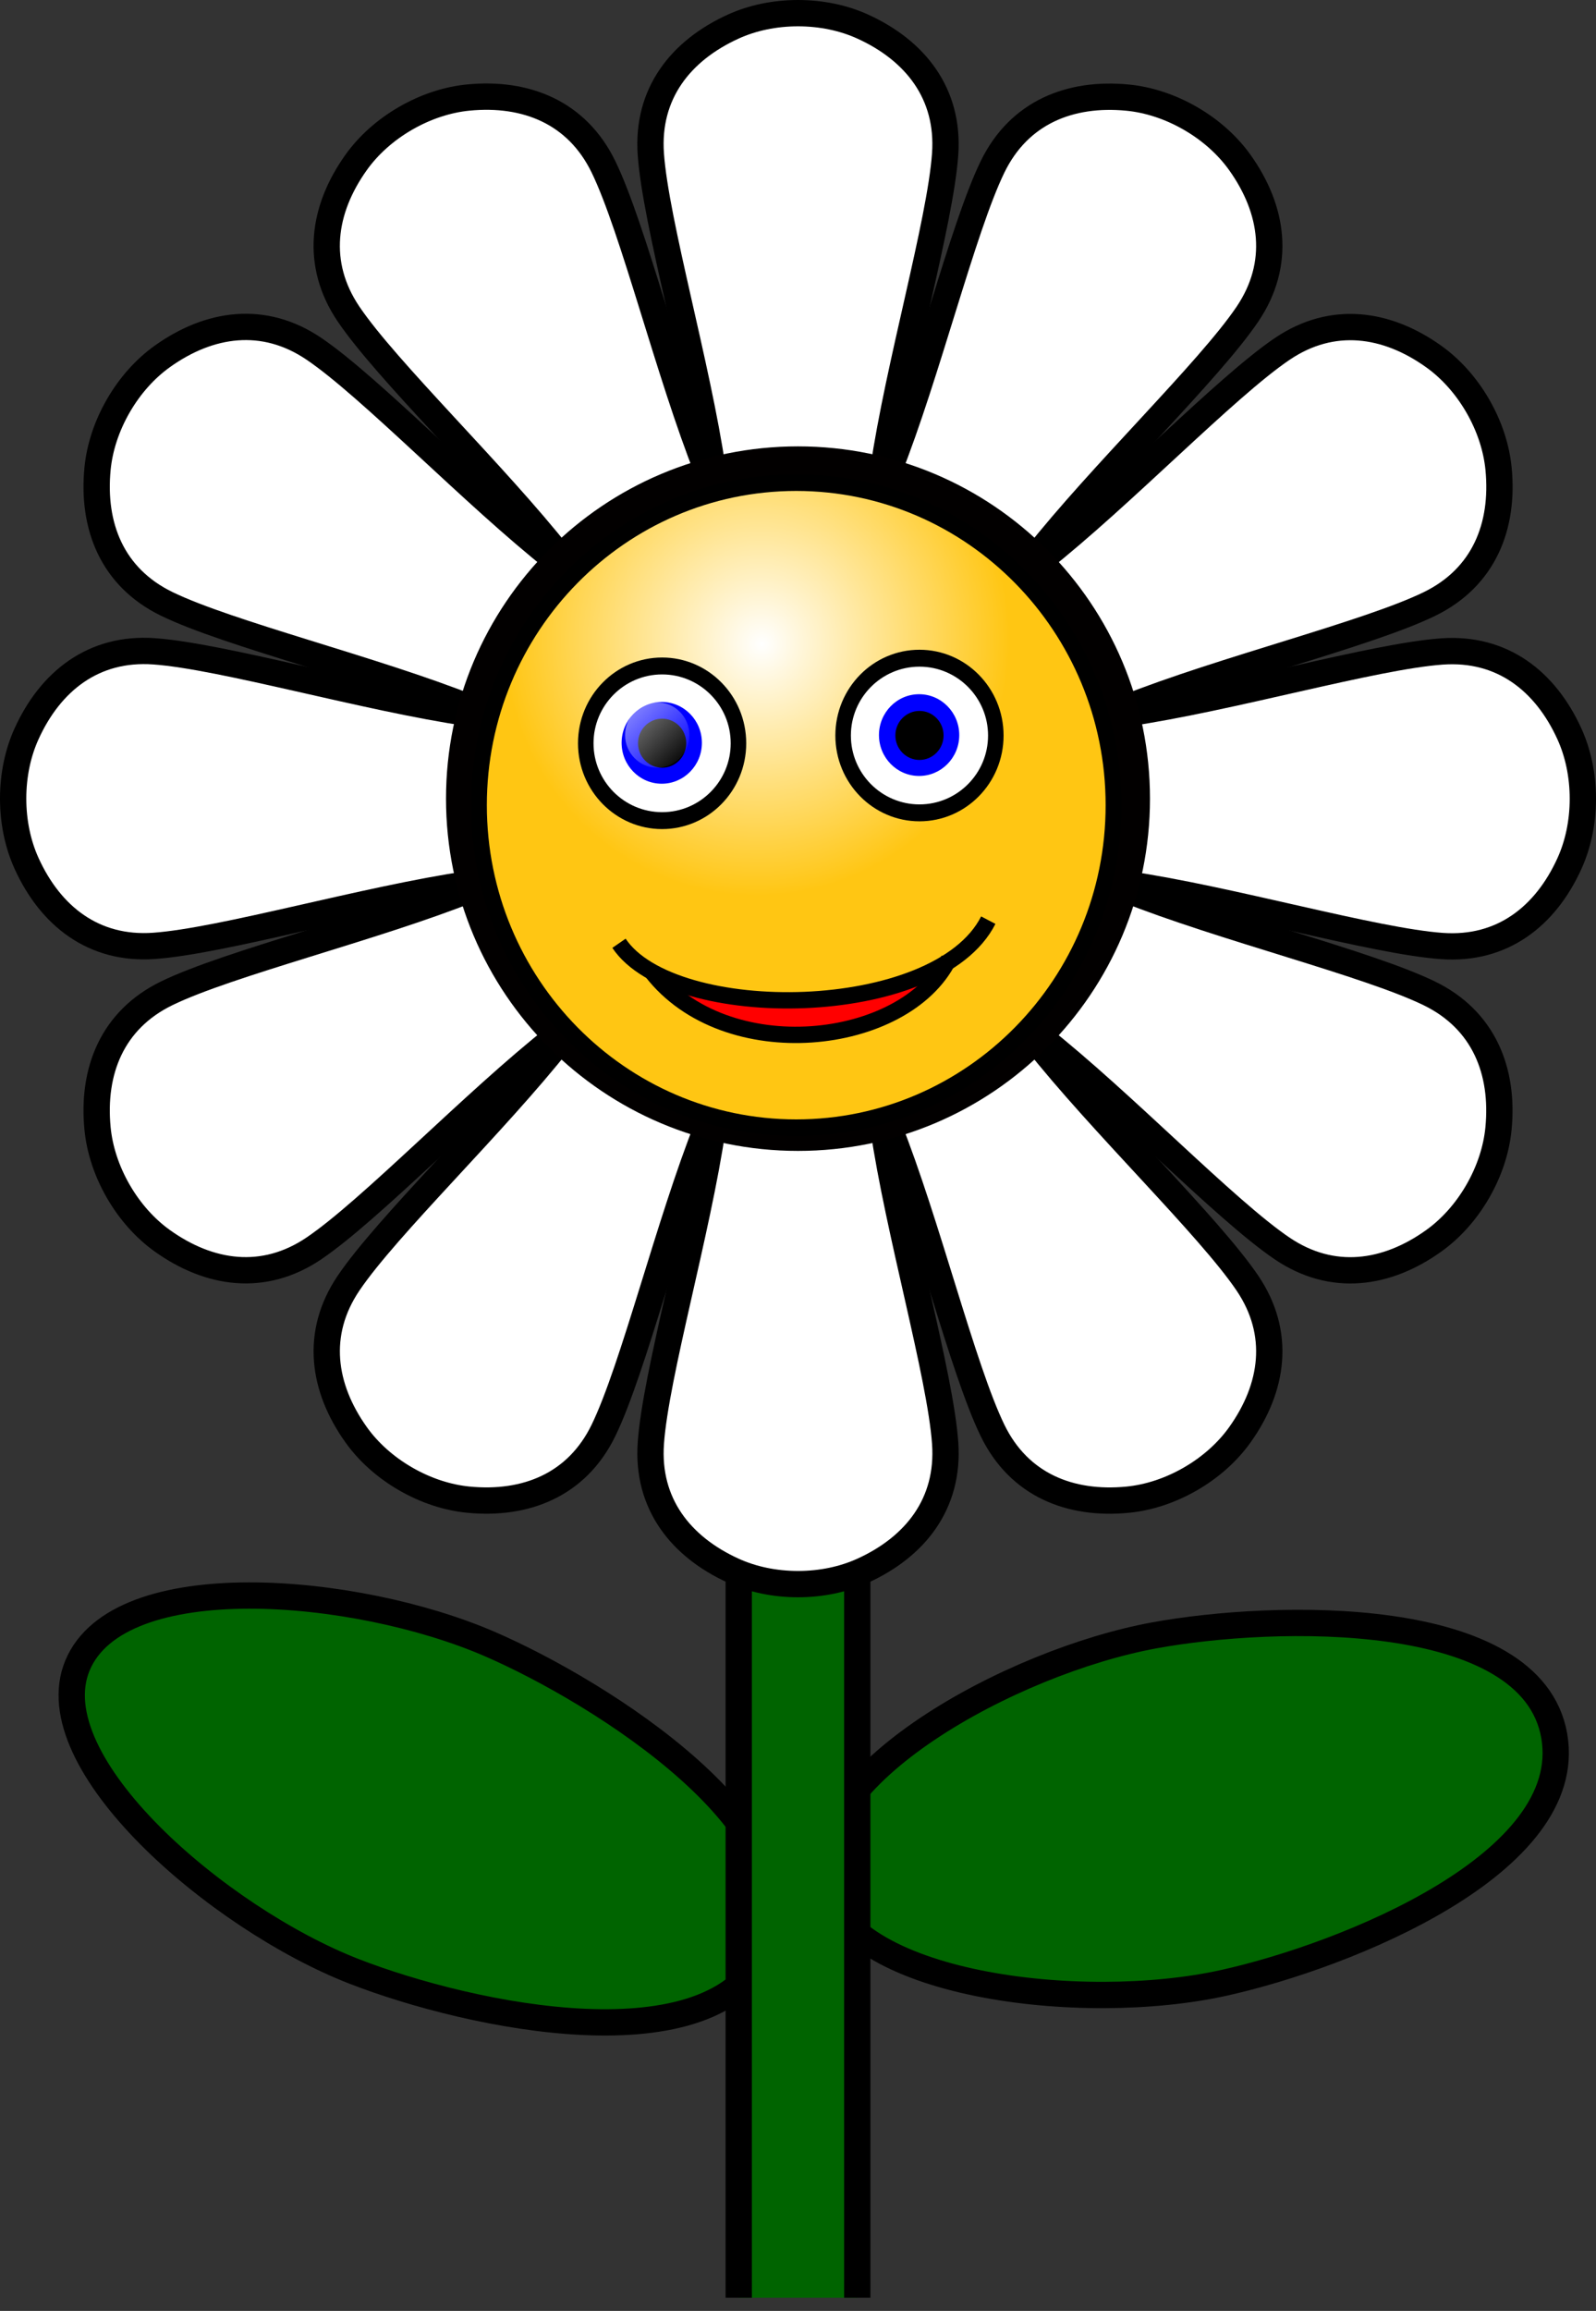 <?xml version="1.0"?><svg width="303.423" height="438.976" xmlns="http://www.w3.org/2000/svg" xmlns:xlink="http://www.w3.org/1999/xlink">
 <rect width="100%" height="100%" fill="#333333" stroke="none"/>
 <title>Smiling Daisy</title>
 <defs>
  <symbol width="120pt" id="svg_34" height="120pt" xmlns:xlink="http://www.w3.org/1999/xlink">
   <defs>
    <linearGradient id="svg_28">
     <stop stop-color="#ffffff" stop-opacity="0.5" offset="0" id="svg_33"/>
     <stop stop-color="#ffffff" stop-opacity="0" offset="1" id="svg_32"/>
    </linearGradient>
    <linearGradient id="svg_29">
     <stop stop-color="#ffffff" offset="0" id="svg_31"/>
     <stop stop-color="#ffc613" offset="1" id="svg_30"/>
    </linearGradient>
    <radialGradient xlink:href="#svg_29" r="0.399" id="svg_27" fy="0.25" fx="0.446" cy="0.242" cx="0.438"/>
    <linearGradient y2="0.945" y1="0.117" xlink:href="#svg_28" x2="0.938" x1="0.133" id="svg_17"/>
   </defs>
   <path fill="url(#svg_27)" fill-rule="evenodd" stroke="#000000" stroke-width="2.413" stroke-linejoin="round" transform="matrix(1.02,0,0,1.052,-6.698,-9.934)" id="svg_26" d="m130.957,72.296c0,25.883 -21.682,46.89 -48.397,46.89c-26.715,0 -48.397,-21.007 -48.397,-46.89c0,-25.883 21.682,-46.89 48.397,-46.89c26.715,0 48.397,21.007 48.397,46.89z"/>
   <g transform="translate(-74.489,36.103)" id="svg_21">
    <path fill="#ffffff" fill-rule="evenodd" stroke="#000000" stroke-width="2.418" stroke-linejoin="round" transform="matrix(0.999,0,0,1.07,0.142,-2.33)" id="svg_25" d="m143.015,21.387c0,6.101 -5.327,11.053 -11.89,11.053c-6.563,0 -11.89,-4.952 -11.89,-11.053c0,-6.101 5.327,-11.053 11.89,-11.053c6.563,0 11.89,4.952 11.89,11.053z"/>
    <path fill="#0000ff" fill-rule="evenodd" stroke-width="1pt" transform="matrix(0.666,0,0,0.732,43.863,2.256)" id="svg_24" d="m140.335,24.904c0,4.714 -4.201,8.541 -9.378,8.541c-5.177,0 -9.378,-3.826 -9.378,-8.541c0,-4.714 4.201,-8.541 9.378,-8.541c5.177,0 9.378,3.826 9.378,8.541z"/>
    <path fill="#000000" fill-rule="evenodd" stroke-width="1pt" id="svg_23" d="m134.887,20.538c0,2.07 -1.68,3.75 -3.75,3.75c-2.07,0 -3.75,-1.68 -3.75,-3.75c0,-2.07 1.68,-3.75 3.75,-3.75c2.07,0 3.75,1.68 3.75,3.75z"/>
    <path fill="url(#svg_17)" fill-rule="evenodd" stroke-width="1pt" id="svg_22" d="m135.377,19.288c0,2.76 -2.24,5 -5,5c-2.76,0 -5,-2.24 -5,-5c0,-2.76 2.24,-5 5,-5c2.76,0 5,2.24 5,5z"/>
   </g>
   <g transform="translate(-34.45,34.916)" id="svg_15">
    <path fill="#ffffff" fill-rule="evenodd" stroke="#000000" stroke-width="2.418" stroke-linejoin="round" transform="matrix(0.999,0,0,1.07,0.142,-2.33)" id="svg_20" d="m143.015,21.387c0,6.101 -5.327,11.053 -11.89,11.053c-6.563,0 -11.89,-4.952 -11.89,-11.053c0,-6.101 5.327,-11.053 11.89,-11.053c6.563,0 11.89,4.952 11.89,11.053z"/>
    <path fill="#0000ff" fill-rule="evenodd" stroke-width="1pt" transform="matrix(0.666,0,0,0.732,43.863,2.256)" id="svg_19" d="m140.335,24.904c0,4.714 -4.201,8.541 -9.378,8.541c-5.177,0 -9.378,-3.826 -9.378,-8.541c0,-4.714 4.201,-8.541 9.378,-8.541c5.177,0 9.378,3.826 9.378,8.541z"/>
    <path fill="#000000" fill-rule="evenodd" stroke-width="1pt" id="svg_18" d="m134.887,20.538c0,2.07 -1.68,3.75 -3.75,3.75c-2.07,0 -3.75,-1.68 -3.75,-3.75c0,-2.07 1.68,-3.75 3.75,-3.75c2.07,0 3.75,1.68 3.75,3.75z"/>
    <path fill="url(#svg_17)" fill-rule="evenodd" stroke-width="1pt" id="svg_16" d="m135.377,19.288c0,2.76 -2.24,5 -5,5c-2.76,0 -5,-2.24 -5,-5c0,-2.76 2.24,-5 5,-5c2.76,0 5,2.24 5,5z"/>
   </g>
   <g id="svg_11">
    <path fill="#ff0000" fill-rule="evenodd" stroke-width="1pt" id="svg_14" d="m55.625,92.188c0.625,3.125 40,5.938 43.75,-1.562c2.5,7.188 -33.125,16.875 -43.75,1.562z"/>
    <path fill="none" fill-rule="evenodd" stroke="black" stroke-width="2.5" stroke-linejoin="round" fill-opacity="0.75" id="svg_13" d="m49.939,87.244c8.397,12.374 49.497,11.932 57.452,-3.536"/>
    <path fill="none" fill-rule="evenodd" stroke="black" stroke-width="2.5" stroke-linejoin="round" fill-opacity="0.75" id="svg_12" d="m55,91.562c11.562,14.688 39.375,11.562 46.25,-1.875"/>
   </g>
  </symbol>
 </defs>
 <g>
  <title>Layer 1</title>
  <g id="layer1">
   <g id="g4208">
    <g id="g4190">
     <path fill="#006400" stroke="#000000" stroke-width="5" stroke-miterlimit="4" d="m145.648,370.354c-9.924,22.405 -55.938,12.822 -78.29,4.141c-25.858,-10.043 -60.296,-39.621 -52.638,-58.101c7.868,-18.986 52.836,-15.121 78.29,-4.141c21.219,9.153 62.732,35.312 52.638,58.101z" id="path4059-7"/>
     <path fill="#006400" stroke="#000000" stroke-width="5" stroke-miterlimit="4" d="m295.487,329.761c4.181,24.145 -39.413,41.715 -62.824,46.901c-27.083,5.999 -72.147,0.511 -76.035,-19.112c-3.994,-20.159 35.556,-41.905 62.824,-46.901c22.73,-4.164 71.781,-5.447 76.035,19.112z" id="path4059-7-4"/>
     <path fill="#006400" stroke="#000000" stroke-width="5" stroke-miterlimit="4" id="path4057" d="m162.98,436.476l0,-318.537l-22.537,0l0,318.537"/>
     <path fill="#ffffff" stroke="#000000" stroke-width="5" stroke-miterlimit="4" d="m135.495,89.286c-2.874,-19.744 -10.843,-47.01 -11.764,-60.007c-0.815,-11.491 5.673,-19.684 15.668,-24.229c3.614,-1.643 7.854,-2.55 12.31,-2.55c4.456,0 8.696,0.906 12.31,2.55c9.995,4.545 16.483,12.738 15.668,24.229c-0.921,12.997 -8.89,40.263 -11.764,60.007" id="path3630-7"/>
     <path fill="#ffffff" stroke="#000000" stroke-width="5" stroke-miterlimit="4" d="m106.455,105.742c-12.361,-15.662 -32.895,-35.291 -40.192,-46.086c-6.451,-9.544 -4.929,-19.883 1.455,-28.817c2.308,-3.23 5.527,-6.135 9.386,-8.363c3.859,-2.228 7.984,-3.563 11.936,-3.947c10.929,-1.062 20.644,2.79 25.684,13.149c5.701,11.716 12.433,39.314 19.815,57.85" id="path3630-7-8"/>
     <path fill="#ffffff" stroke="#000000" stroke-width="5" stroke-miterlimit="4" d="m89.286,167.913c-19.744,2.874 -47.01,10.843 -60.007,11.764c-11.491,0.815 -19.684,-5.673 -24.229,-15.668c-1.643,-3.614 -2.55,-7.854 -2.55,-12.31c0,-4.456 0.906,-8.696 2.55,-12.31c4.545,-9.995 12.738,-16.483 24.229,-15.668c12.997,0.921 40.263,8.89 60.007,11.764" id="path3630-7-8-5"/>
     <path fill="#ffffff" stroke="#000000" stroke-width="5" stroke-miterlimit="4" d="m89.543,134.527c-18.536,-7.383 -46.133,-14.115 -57.85,-19.815c-10.359,-5.04 -14.21,-14.755 -13.149,-25.684c0.384,-3.952 1.719,-8.076 3.947,-11.936c2.228,-3.859 5.133,-7.078 8.363,-9.386c8.934,-6.384 19.273,-7.906 28.817,-1.455c10.795,7.296 30.424,27.831 46.086,40.192" id="path3630-7-8-6"/>
     <path fill="#ffffff" stroke="#000000" stroke-width="5" stroke-miterlimit="4" d="m105.757,196.957c-15.662,12.361 -35.291,32.895 -46.086,40.192c-9.544,6.451 -19.883,4.929 -28.817,-1.455c-3.23,-2.308 -6.135,-5.527 -8.363,-9.386c-2.228,-3.859 -3.563,-7.984 -3.947,-11.936c-1.062,-10.929 2.79,-20.644 13.148,-25.684c11.716,-5.701 39.314,-12.433 57.85,-19.815" id="path3630-7-1"/>
     <path fill="#ffffff" stroke="#000000" stroke-width="5" stroke-miterlimit="4" d="m134.542,213.873c-7.383,18.536 -14.115,46.134 -19.815,57.85c-5.04,10.359 -14.755,14.21 -25.684,13.149c-3.952,-0.384 -8.076,-1.719 -11.936,-3.947c-3.859,-2.228 -7.078,-5.133 -9.386,-8.363c-6.384,-8.934 -7.906,-19.273 -1.455,-28.817c7.296,-10.795 27.831,-30.424 40.192,-46.086" id="path3630-7-9"/>
     <path fill="#ffffff" stroke="#000000" stroke-width="5" stroke-miterlimit="4" d="m167.927,214.13c2.874,19.744 10.843,47.01 11.764,60.007c0.815,11.491 -5.673,19.684 -15.668,24.229c-3.614,1.643 -7.854,2.55 -12.31,2.55c-4.456,0 -8.696,-0.906 -12.31,-2.55c-9.995,-4.545 -16.483,-12.738 -15.668,-24.229c0.921,-12.997 8.89,-40.263 11.764,-60.007" id="path3630-7-7"/>
     <path fill="#ffffff" stroke="#000000" stroke-width="5" stroke-miterlimit="4" d="m196.967,197.665c12.361,15.662 32.895,35.291 40.192,46.086c6.451,9.544 4.929,19.883 -1.455,28.817c-2.308,3.23 -5.527,6.135 -9.386,8.363c-3.859,2.228 -7.984,3.563 -11.936,3.947c-10.929,1.062 -20.644,-2.79 -25.684,-13.148c-5.701,-11.716 -12.432,-39.314 -19.815,-57.85" id="path3630-7-5"/>
     <path fill="#ffffff" stroke="#000000" stroke-width="5" stroke-miterlimit="4" d="m213.886,168.885c18.536,7.383 46.134,14.115 57.85,19.815c10.359,5.04 14.21,14.755 13.149,25.684c-0.384,3.952 -1.719,8.076 -3.947,11.936c-2.228,3.859 -5.133,7.078 -8.363,9.386c-8.934,6.384 -19.273,7.906 -28.817,1.455c-10.795,-7.296 -30.424,-27.831 -46.086,-40.192" id="path3630-7-3"/>
     <path fill="#ffffff" stroke="#000000" stroke-width="5" stroke-miterlimit="4" d="m214.137,135.514c19.744,-2.874 47.01,-10.843 60.007,-11.764c11.491,-0.815 19.684,5.673 24.229,15.668c1.643,3.614 2.55,7.854 2.55,12.31c0,4.456 -0.906,8.696 -2.55,12.31c-4.545,9.995 -12.738,16.483 -24.229,15.668c-12.997,-0.921 -40.264,-8.89 -60.007,-11.764" id="path3630-7-2"/>
     <path fill="#ffffff" stroke="#000000" stroke-width="5" stroke-miterlimit="4" d="m168.882,89.545c7.383,-18.536 14.115,-46.133 19.816,-57.85c5.04,-10.359 14.755,-14.21 25.683,-13.149c3.952,0.384 8.077,1.719 11.936,3.947c3.859,2.228 7.078,5.133 9.386,8.363c6.384,8.934 7.906,19.273 1.455,28.817c-7.296,10.795 -27.831,30.424 -40.192,46.086" id="path3630-7-34"/>
     <path fill="#ffffff" stroke="#000000" stroke-width="5" stroke-miterlimit="4" d="m197.686,106.471c15.661,-12.361 35.291,-32.895 46.086,-40.192c9.544,-6.451 19.883,-4.929 28.817,1.455c3.23,2.308 6.135,5.527 8.363,9.386c2.228,3.859 3.563,7.984 3.947,11.936c1.062,10.929 -2.79,20.644 -13.148,25.684c-11.716,5.701 -39.314,12.433 -57.85,19.815" id="path3630-7-38"/>
     <path fill="#ffd800" stroke="#020000" stroke-width="6" stroke-miterlimit="4" stroke-dashoffset="0" d="m215.628,151.708c0,35.3 -28.616,63.917 -63.917,63.917c-35.3,0 -63.917,-28.616 -63.917,-63.917c0,-35.3 28.616,-63.917 63.917,-63.917c35.3,0 63.917,28.616 63.917,63.917z" id="path4029"/>
    </g>
   </g>
  </g>
  <use x="76.664" y="108.217" transform="matrix(1.222 0 0 1.242 -37.029 -63.579)" xlink:href="#svg_34" id="svg_35"/>
 </g>
</svg>